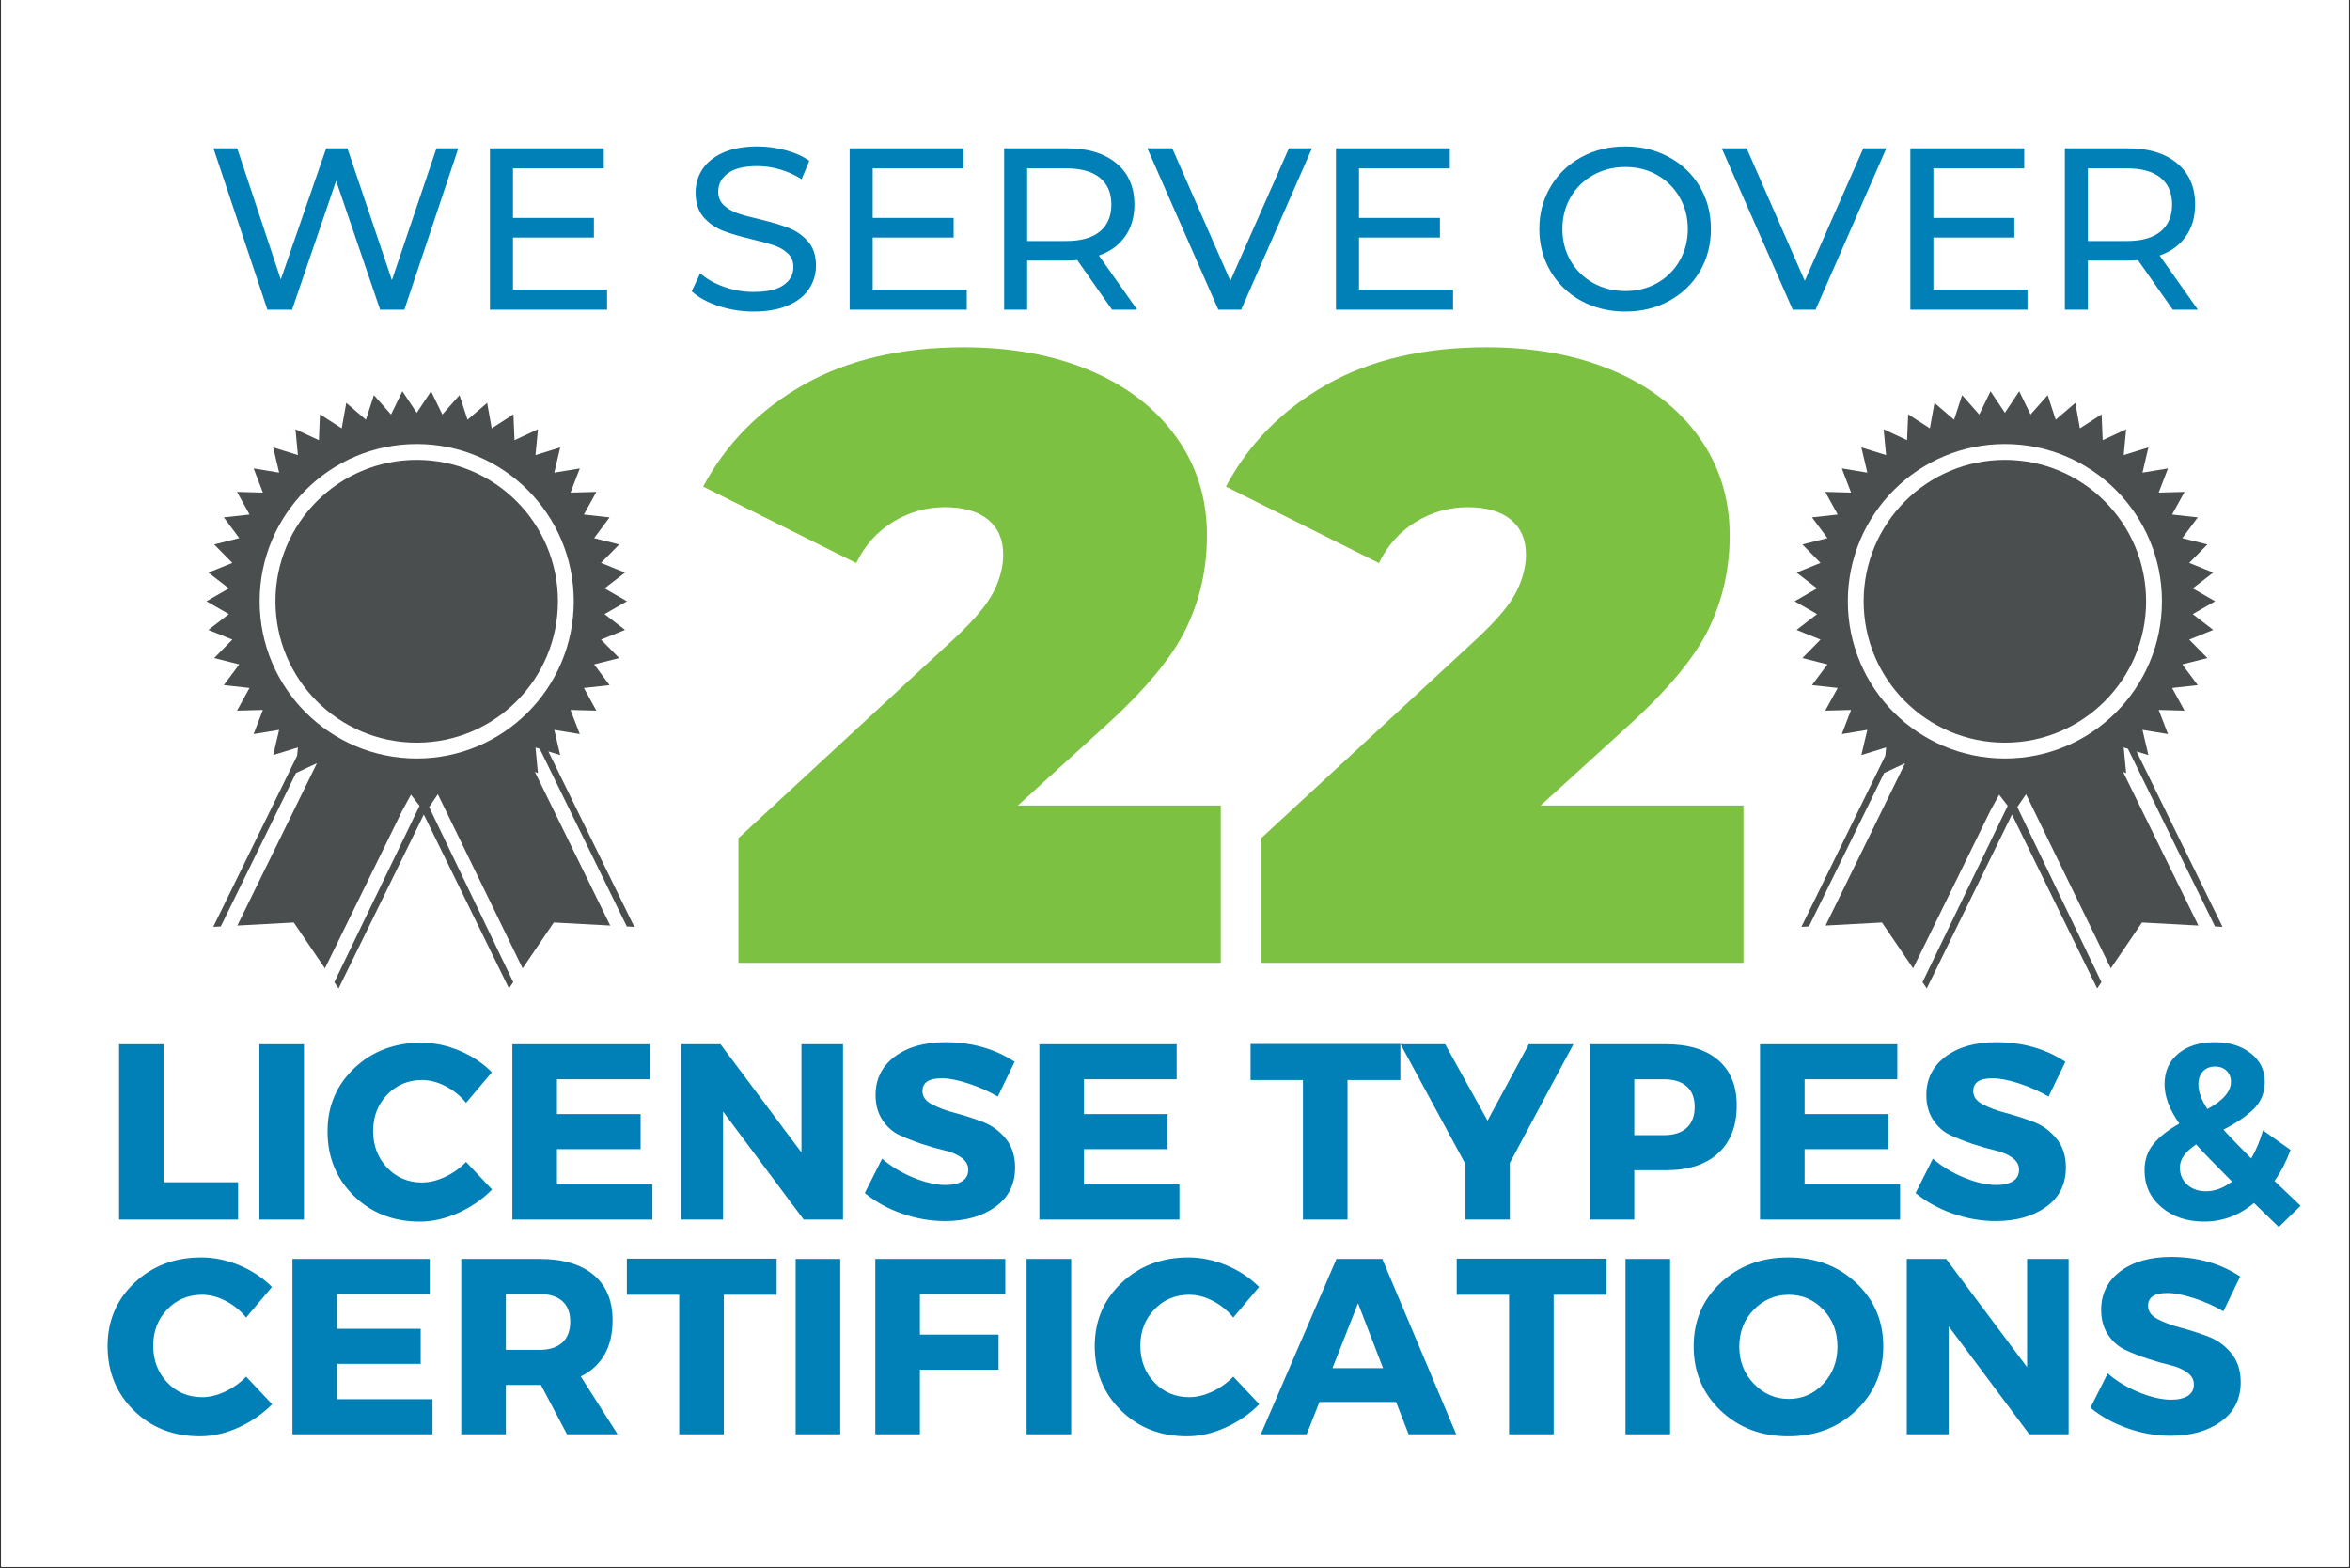 <?xml version="1.0" encoding="UTF-8"?>
<svg xmlns="http://www.w3.org/2000/svg" xmlns:xlink="http://www.w3.org/1999/xlink" width="690pt" height="460.5pt" viewBox="0 0 690 460.5" version="1.2">
<rect x="0" y="0" width="690" height="460.5" fill="#333333" stroke="none"/>
<defs>
<g>
<symbol overflow="visible" id="glyph0-0">
<path style="stroke:none;" d="M 10.094 -176.703 L 138.078 -176.703 L 138.078 0 L 10.094 0 Z M 117.891 -17.672 L 117.891 -159.031 L 30.297 -159.031 L 30.297 -17.672 Z M 117.891 -17.672 "/>
</symbol>
<symbol overflow="visible" id="glyph0-1">
<path style="stroke:none;" d="M 148.688 -46.203 L 148.688 0 L 7.062 0 L 7.062 -36.609 L 70.938 -95.672 C 76.488 -100.891 80.188 -105.348 82.031 -109.047 C 83.883 -112.754 84.812 -116.375 84.812 -119.906 C 84.812 -124.281 83.336 -127.688 80.391 -130.125 C 77.453 -132.57 73.207 -133.797 67.656 -133.797 C 62.27 -133.797 57.219 -132.363 52.5 -129.5 C 47.789 -126.633 44.176 -122.598 41.656 -117.391 L -3.281 -139.844 C 3.445 -152.469 13.289 -162.441 26.25 -169.766 C 39.207 -177.086 54.859 -180.75 73.203 -180.75 C 87.172 -180.75 99.539 -178.473 110.312 -173.922 C 121.082 -169.379 129.492 -162.898 135.547 -154.484 C 141.609 -146.078 144.641 -136.406 144.641 -125.469 C 144.641 -115.695 142.578 -106.562 138.453 -98.062 C 134.336 -89.57 126.305 -79.941 114.359 -69.172 L 89.109 -46.203 Z M 148.688 -46.203 "/>
</symbol>
<symbol overflow="visible" id="glyph1-0">
<path style="stroke:none;" d="M 0 0 L 0 -51.484 L 36.781 -51.484 L 36.781 0 Z M 18.391 -29.047 L 30.891 -47.812 L 5.891 -47.812 Z M 20.594 -25.734 L 33.094 -6.984 L 33.094 -44.5 Z M 5.891 -3.672 L 30.891 -3.672 L 18.391 -22.438 Z M 3.672 -44.5 L 3.672 -6.984 L 16.188 -25.734 Z M 3.672 -44.5 "/>
</symbol>
<symbol overflow="visible" id="glyph1-1">
<path style="stroke:none;" d="M 18.234 -10.953 L 40.078 -10.953 L 40.078 0 L 5.141 0 L 5.141 -51.484 L 18.234 -51.484 Z M 18.234 -10.953 "/>
</symbol>
<symbol overflow="visible" id="glyph1-2">
<path style="stroke:none;" d="M 18.234 0 L 5.141 0 L 5.141 -51.484 L 18.234 -51.484 Z M 18.234 0 "/>
</symbol>
<symbol overflow="visible" id="glyph1-3">
<path style="stroke:none;" d="M 29.266 -51.922 C 33.098 -51.922 36.863 -51.133 40.562 -49.562 C 44.258 -48 47.41 -45.895 50.016 -43.25 L 42.438 -34.266 C 40.77 -36.328 38.77 -37.957 36.438 -39.156 C 34.113 -40.363 31.801 -40.969 29.5 -40.969 C 25.426 -40.969 22.016 -39.531 19.266 -36.656 C 16.523 -33.789 15.156 -30.25 15.156 -26.031 C 15.156 -21.719 16.523 -18.113 19.266 -15.219 C 22.016 -12.332 25.426 -10.891 29.5 -10.891 C 31.656 -10.891 33.895 -11.426 36.219 -12.5 C 38.551 -13.582 40.625 -15.055 42.438 -16.922 L 50.078 -8.828 C 47.285 -5.984 43.988 -3.703 40.188 -1.984 C 36.395 -0.266 32.609 0.594 28.828 0.594 C 21.078 0.594 14.629 -1.93 9.484 -6.984 C 4.336 -12.035 1.766 -18.336 1.766 -25.891 C 1.766 -33.297 4.383 -39.484 9.625 -44.453 C 14.875 -49.43 21.422 -51.922 29.266 -51.922 Z M 29.266 -51.922 "/>
</symbol>
<symbol overflow="visible" id="glyph1-4">
<path style="stroke:none;" d="M 45.453 -41.188 L 18.234 -41.188 L 18.234 -30.969 L 42.797 -30.969 L 42.797 -20.672 L 18.234 -20.672 L 18.234 -10.297 L 46.266 -10.297 L 46.266 0 L 5.141 0 L 5.141 -51.484 L 45.453 -51.484 Z M 45.453 -41.188 "/>
</symbol>
<symbol overflow="visible" id="glyph1-5">
<path style="stroke:none;" d="M 52.656 0 L 41.109 0 L 17.438 -31.703 L 17.438 0 L 5.141 0 L 5.141 -51.484 L 16.688 -51.484 L 40.453 -19.703 L 40.453 -51.484 L 52.656 -51.484 Z M 52.656 0 "/>
</symbol>
<symbol overflow="visible" id="glyph1-6">
<path style="stroke:none;" d="M 24.938 -52.078 C 32.633 -52.078 39.398 -50.16 45.234 -46.328 L 40.297 -36.109 C 37.609 -37.68 34.719 -38.969 31.625 -39.969 C 28.531 -40.977 25.93 -41.484 23.828 -41.484 C 20.055 -41.484 18.172 -40.234 18.172 -37.734 C 18.172 -36.109 19.098 -34.805 20.953 -33.828 C 22.816 -32.848 25.082 -32.004 27.75 -31.297 C 30.426 -30.586 33.098 -29.727 35.766 -28.719 C 38.441 -27.719 40.711 -26.086 42.578 -23.828 C 44.441 -21.578 45.375 -18.734 45.375 -15.297 C 45.375 -10.348 43.438 -6.488 39.562 -3.719 C 35.695 -0.945 30.77 0.438 24.781 0.438 C 20.52 0.438 16.305 -0.297 12.141 -1.766 C 7.973 -3.234 4.344 -5.242 1.25 -7.797 L 6.328 -17.875 C 8.922 -15.613 11.984 -13.758 15.516 -12.312 C 19.047 -10.875 22.188 -10.156 24.938 -10.156 C 27.039 -10.156 28.68 -10.531 29.859 -11.281 C 31.035 -12.039 31.625 -13.16 31.625 -14.641 C 31.625 -16.055 30.945 -17.242 29.594 -18.203 C 28.25 -19.16 26.57 -19.867 24.562 -20.328 C 22.551 -20.797 20.367 -21.422 18.016 -22.203 C 15.66 -22.992 13.477 -23.852 11.469 -24.781 C 9.457 -25.719 7.773 -27.203 6.422 -29.234 C 5.078 -31.266 4.406 -33.703 4.406 -36.547 C 4.406 -41.254 6.281 -45.02 10.031 -47.844 C 13.789 -50.664 18.758 -52.078 24.938 -52.078 Z M 24.938 -52.078 "/>
</symbol>
<symbol overflow="visible" id="glyph1-7">
<path style="stroke:none;" d=""/>
</symbol>
<symbol overflow="visible" id="glyph1-8">
<path style="stroke:none;" d="M 44.5 -40.969 L 28.984 -40.969 L 28.984 0 L 15.891 0 L 15.891 -40.969 L 0.516 -40.969 L 0.516 -51.562 L 44.5 -51.562 Z M 44.5 -40.969 "/>
</symbol>
<symbol overflow="visible" id="glyph1-9">
<path style="stroke:none;" d="M 31.703 -16.625 L 31.703 0 L 18.688 0 L 18.688 -16.25 L -0.375 -51.484 L 12.719 -51.484 L 25.156 -29.047 L 37.281 -51.484 L 50.375 -51.484 Z M 31.703 -16.625 "/>
</symbol>
<symbol overflow="visible" id="glyph1-10">
<path style="stroke:none;" d="M 5.141 -51.484 L 27.578 -51.484 C 34.148 -51.484 39.25 -49.926 42.875 -46.812 C 46.5 -43.695 48.312 -39.27 48.312 -33.531 C 48.312 -27.5 46.5 -22.816 42.875 -19.484 C 39.25 -16.148 34.148 -14.484 27.578 -14.484 L 18.234 -14.484 L 18.234 0 L 5.141 0 Z M 18.234 -41.188 L 18.234 -24.781 L 26.922 -24.781 C 29.805 -24.781 32.035 -25.488 33.609 -26.906 C 35.18 -28.332 35.969 -30.395 35.969 -33.094 C 35.969 -35.738 35.18 -37.75 33.609 -39.125 C 32.035 -40.5 29.805 -41.188 26.922 -41.188 Z M 18.234 -41.188 "/>
</symbol>
<symbol overflow="visible" id="glyph1-11">
<path style="stroke:none;" d="M 43.469 2.203 L 36.188 -4.859 C 31.82 -1.223 26.941 0.594 21.547 0.594 C 16.492 0.594 12.312 -0.816 9 -3.641 C 5.695 -6.461 4.047 -10.055 4.047 -14.422 C 4.047 -17.555 4.953 -20.188 6.766 -22.312 C 8.578 -24.445 11.078 -26.398 14.266 -28.172 C 11.367 -32.285 9.922 -36.133 9.922 -39.719 C 9.922 -43.488 11.258 -46.488 13.938 -48.719 C 16.613 -50.957 20.18 -52.078 24.641 -52.078 C 28.953 -52.078 32.477 -50.992 35.219 -48.828 C 37.969 -46.672 39.344 -43.906 39.344 -40.531 C 39.344 -37.289 38.273 -34.613 36.141 -32.5 C 34.016 -30.395 31.039 -28.363 27.219 -26.406 C 29.812 -23.562 32.531 -20.742 35.375 -17.953 C 36.801 -20.398 37.953 -23.145 38.828 -26.188 L 46.922 -20.453 C 45.691 -17.109 44.125 -14.066 42.219 -11.328 L 49.859 -4.047 Z M 19.859 -39.719 C 19.859 -37.562 20.738 -35.133 22.5 -32.438 C 27.113 -34.938 29.422 -37.609 29.422 -40.453 C 29.422 -41.773 28.988 -42.852 28.125 -43.688 C 27.27 -44.52 26.156 -44.938 24.781 -44.938 C 23.258 -44.938 22.055 -44.445 21.172 -43.469 C 20.297 -42.488 19.859 -41.238 19.859 -39.719 Z M 22.062 -8.312 C 24.707 -8.312 27.258 -9.266 29.719 -11.172 C 24.52 -16.367 21.016 -20 19.203 -22.062 C 16.016 -19.957 14.422 -17.703 14.422 -15.297 C 14.422 -13.234 15.141 -11.551 16.578 -10.25 C 18.023 -8.957 19.852 -8.312 22.062 -8.312 Z M 22.062 -8.312 "/>
</symbol>
<symbol overflow="visible" id="glyph1-12">
<path style="stroke:none;" d="M 36.188 0 L 28.531 -14.484 L 18.234 -14.484 L 18.234 0 L 5.141 0 L 5.141 -51.484 L 28.172 -51.484 C 34.984 -51.484 40.254 -49.926 43.984 -46.812 C 47.711 -43.695 49.578 -39.27 49.578 -33.531 C 49.578 -25.594 46.461 -20.078 40.234 -16.984 L 51.047 0 Z M 18.234 -24.781 L 28.172 -24.781 C 31.016 -24.781 33.219 -25.488 34.781 -26.906 C 36.352 -28.332 37.141 -30.395 37.141 -33.094 C 37.141 -35.738 36.352 -37.75 34.781 -39.125 C 33.219 -40.5 31.016 -41.188 28.172 -41.188 L 18.234 -41.188 Z M 18.234 -24.781 "/>
</symbol>
<symbol overflow="visible" id="glyph1-13">
<path style="stroke:none;" d="M 43.312 -41.188 L 18.234 -41.188 L 18.234 -29.266 L 41.328 -29.266 L 41.328 -18.969 L 18.234 -18.969 L 18.234 0 L 5.141 0 L 5.141 -51.484 L 43.312 -51.484 Z M 43.312 -41.188 "/>
</symbol>
<symbol overflow="visible" id="glyph1-14">
<path style="stroke:none;" d="M 39.344 -9.484 L 16.844 -9.484 L 13.094 0 L -0.375 0 L 21.844 -51.484 L 35.297 -51.484 L 57 0 L 43.031 0 Z M 35.516 -19.422 L 28.172 -38.469 L 20.672 -19.422 Z M 35.516 -19.422 "/>
</symbol>
<symbol overflow="visible" id="glyph1-15">
<path style="stroke:none;" d="M 29.562 -51.922 C 37.551 -51.922 44.191 -49.43 49.484 -44.453 C 54.785 -39.484 57.438 -33.27 57.438 -25.812 C 57.438 -18.312 54.773 -12.035 49.453 -6.984 C 44.141 -1.93 37.508 0.594 29.562 0.594 C 21.625 0.594 15.004 -1.914 9.703 -6.938 C 4.41 -11.969 1.766 -18.258 1.766 -25.812 C 1.766 -33.312 4.41 -39.535 9.703 -44.484 C 15.004 -49.441 21.625 -51.922 29.562 -51.922 Z M 29.719 -40.969 C 25.695 -40.969 22.266 -39.508 19.422 -36.594 C 16.578 -33.676 15.156 -30.055 15.156 -25.734 C 15.156 -21.422 16.586 -17.781 19.453 -14.812 C 22.316 -11.852 25.734 -10.375 29.703 -10.375 C 33.68 -10.375 37.055 -11.852 39.828 -14.812 C 42.598 -17.781 43.984 -21.422 43.984 -25.734 C 43.984 -30.055 42.598 -33.676 39.828 -36.594 C 37.055 -39.508 33.688 -40.969 29.719 -40.969 Z M 29.719 -40.969 "/>
</symbol>
<symbol overflow="visible" id="glyph2-0">
<path style="stroke:none;" d="M 2.703 -47.391 L 37.031 -47.391 L 37.031 0 L 2.703 0 Z M 31.625 -4.734 L 31.625 -42.656 L 8.125 -42.656 L 8.125 -4.734 Z M 31.625 -4.734 "/>
</symbol>
<symbol overflow="visible" id="glyph2-1">
<path style="stroke:none;" d="M 74.062 -47.391 L 58.219 0 L 51.109 0 L 38.188 -37.844 L 25.25 0 L 18.016 0 L 2.172 -47.391 L 9.141 -47.391 L 21.938 -8.875 L 35.266 -47.391 L 41.5 -47.391 L 54.562 -8.672 L 67.641 -47.391 Z M 74.062 -47.391 "/>
</symbol>
<symbol overflow="visible" id="glyph2-2">
<path style="stroke:none;" d="M 41.5 -5.891 L 41.5 0 L 7.109 0 L 7.109 -47.391 L 40.547 -47.391 L 40.547 -41.5 L 13.875 -41.5 L 13.875 -26.953 L 37.641 -26.953 L 37.641 -21.188 L 13.875 -21.188 L 13.875 -5.891 Z M 41.5 -5.891 "/>
</symbol>
<symbol overflow="visible" id="glyph2-3">
<path style="stroke:none;" d=""/>
</symbol>
<symbol overflow="visible" id="glyph2-4">
<path style="stroke:none;" d="M 20.922 0.547 C 17.359 0.547 13.914 -0.004 10.594 -1.109 C 7.281 -2.223 4.676 -3.66 2.781 -5.422 L 5.281 -10.703 C 7.082 -9.078 9.395 -7.754 12.219 -6.734 C 15.039 -5.723 17.941 -5.219 20.922 -5.219 C 24.848 -5.219 27.781 -5.879 29.719 -7.203 C 31.664 -8.535 32.641 -10.312 32.641 -12.531 C 32.641 -14.156 32.109 -15.473 31.047 -16.484 C 29.984 -17.504 28.672 -18.285 27.109 -18.828 C 25.555 -19.367 23.359 -19.977 20.516 -20.656 C 16.953 -21.508 14.07 -22.363 11.875 -23.219 C 9.688 -24.082 7.812 -25.406 6.25 -27.188 C 4.695 -28.969 3.922 -31.367 3.922 -34.391 C 3.922 -36.922 4.586 -39.203 5.922 -41.234 C 7.254 -43.266 9.273 -44.891 11.984 -46.109 C 14.691 -47.328 18.055 -47.938 22.078 -47.938 C 24.867 -47.938 27.617 -47.57 30.328 -46.844 C 33.035 -46.125 35.359 -45.086 37.297 -43.734 L 35.062 -38.312 C 33.082 -39.582 30.961 -40.539 28.703 -41.188 C 26.453 -41.844 24.242 -42.172 22.078 -42.172 C 18.234 -42.172 15.352 -41.473 13.438 -40.078 C 11.52 -38.68 10.562 -36.875 10.562 -34.656 C 10.562 -33.039 11.102 -31.723 12.188 -30.703 C 13.27 -29.691 14.613 -28.898 16.219 -28.328 C 17.82 -27.766 20 -27.172 22.75 -26.547 C 26.312 -25.68 29.176 -24.82 31.344 -23.969 C 33.508 -23.113 35.367 -21.805 36.922 -20.047 C 38.484 -18.285 39.266 -15.914 39.266 -12.938 C 39.266 -10.445 38.586 -8.176 37.234 -6.125 C 35.879 -4.07 33.828 -2.445 31.078 -1.25 C 28.328 -0.051 24.941 0.547 20.922 0.547 Z M 20.922 0.547 "/>
</symbol>
<symbol overflow="visible" id="glyph2-5">
<path style="stroke:none;" d="M 38.797 0 L 28.578 -14.562 C 27.305 -14.469 26.312 -14.422 25.594 -14.422 L 13.875 -14.422 L 13.875 0 L 7.109 0 L 7.109 -47.391 L 25.594 -47.391 C 31.727 -47.391 36.555 -45.922 40.078 -42.984 C 43.598 -40.055 45.359 -36.02 45.359 -30.875 C 45.359 -27.219 44.453 -24.102 42.641 -21.531 C 40.836 -18.957 38.27 -17.082 34.938 -15.906 L 46.172 0 Z M 25.391 -20.172 C 29.68 -20.172 32.953 -21.098 35.203 -22.953 C 37.461 -24.805 38.594 -27.445 38.594 -30.875 C 38.594 -34.301 37.461 -36.926 35.203 -38.75 C 32.953 -40.582 29.68 -41.5 25.391 -41.5 L 13.875 -41.5 L 13.875 -20.172 Z M 25.391 -20.172 "/>
</symbol>
<symbol overflow="visible" id="glyph2-6">
<path style="stroke:none;" d="M 48.266 -47.391 L 27.484 0 L 20.781 0 L -0.062 -47.391 L 7.25 -47.391 L 24.312 -8.469 L 41.5 -47.391 Z M 48.266 -47.391 "/>
</symbol>
<symbol overflow="visible" id="glyph2-7">
<path style="stroke:none;" d="M 28.5 0.547 C 23.719 0.547 19.406 -0.5 15.562 -2.594 C 11.727 -4.695 8.719 -7.598 6.531 -11.297 C 4.344 -15.004 3.25 -19.141 3.25 -23.703 C 3.25 -28.254 4.344 -32.379 6.531 -36.078 C 8.719 -39.785 11.727 -42.688 15.562 -44.781 C 19.406 -46.883 23.719 -47.938 28.5 -47.938 C 33.238 -47.938 37.523 -46.883 41.359 -44.781 C 45.203 -42.688 48.207 -39.801 50.375 -36.125 C 52.539 -32.445 53.625 -28.305 53.625 -23.703 C 53.625 -19.098 52.539 -14.953 50.375 -11.266 C 48.207 -7.586 45.203 -4.695 41.359 -2.594 C 37.523 -0.5 33.238 0.547 28.5 0.547 Z M 28.5 -5.484 C 31.977 -5.484 35.102 -6.27 37.875 -7.844 C 40.656 -9.426 42.844 -11.602 44.438 -14.375 C 46.039 -17.156 46.844 -20.266 46.844 -23.703 C 46.844 -27.129 46.039 -30.227 44.438 -33 C 42.844 -35.781 40.656 -37.957 37.875 -39.531 C 35.102 -41.113 31.977 -41.906 28.5 -41.906 C 25.031 -41.906 21.883 -41.113 19.062 -39.531 C 16.238 -37.957 14.023 -35.781 12.422 -33 C 10.816 -30.227 10.016 -27.129 10.016 -23.703 C 10.016 -20.266 10.816 -17.156 12.422 -14.375 C 14.023 -11.602 16.238 -9.426 19.062 -7.844 C 21.883 -6.27 25.031 -5.484 28.5 -5.484 Z M 28.5 -5.484 "/>
</symbol>
</g>
<clipPath id="clip1">
  <path d="M 0.375 0 L 689.625 0 L 689.625 460 L 0.375 460 Z M 0.375 0 "/>
</clipPath>
<clipPath id="clip2">
  <path d="M 60.508 114.891 L 186.371 114.891 L 186.371 290.199 L 60.508 290.199 Z M 60.508 114.891 "/>
</clipPath>
<clipPath id="clip3">
  <path d="M 526.828 114.891 L 652.691 114.891 L 652.691 290.199 L 526.828 290.199 Z M 526.828 114.891 "/>
</clipPath>
</defs>
<g id="surface1">
<g clip-path="url(#clip1)" clip-rule="nonzero">
<path style=" stroke:none;fill-rule:nonzero;fill:rgb(100%,100%,100%);fill-opacity:1;" d="M 0.375 0 L 689.625 0 L 689.625 467.492 L 0.375 467.492 Z M 0.375 0 "/>
<path style=" stroke:none;fill-rule:nonzero;fill:rgb(100%,100%,100%);fill-opacity:1;" d="M 0.375 0 L 689.625 0 L 689.625 460 L 0.375 460 Z M 0.375 0 "/>
<path style=" stroke:none;fill-rule:nonzero;fill:rgb(100%,100%,100%);fill-opacity:1;" d="M 0.375 0 L 689.625 0 L 689.625 460 L 0.375 460 Z M 0.375 0 "/>
</g>
<g clip-path="url(#clip2)" clip-rule="nonzero">
<path style=" stroke:none;fill-rule:nonzero;fill:rgb(29.019%,30.589%,30.589%);fill-opacity:1;" d="M 122.355 222.695 C 96.883 222.695 76.238 202.023 76.238 176.531 C 76.238 151.031 96.883 130.359 122.355 130.359 C 147.824 130.359 168.469 151.031 168.469 176.531 C 168.469 202.023 147.824 222.695 122.355 222.695 Z M 150.699 288.367 L 125.992 236.945 L 128.559 233.191 L 153.457 284.309 Z M 98.168 288.367 L 95.41 284.309 L 118.078 238.055 L 120.656 233.316 L 123.18 236.586 Z M 184.043 272.012 L 186.25 272.129 L 161.008 220.621 L 164.484 221.691 L 162.75 214.297 L 170.238 215.531 L 167.512 208.438 L 175.102 208.641 L 171.441 201.988 L 178.984 201.16 L 174.445 195.062 L 181.809 193.207 L 176.477 187.789 L 183.516 184.941 L 177.5 180.305 L 184.082 176.531 L 177.5 172.746 L 183.516 168.113 L 176.477 165.266 L 181.809 159.852 L 174.449 157.992 L 178.984 151.902 L 171.441 151.066 L 175.105 144.414 L 167.516 144.621 L 170.242 137.527 L 162.75 138.762 L 164.492 131.363 L 157.234 133.605 L 157.957 126.035 L 151.07 129.238 L 150.758 121.645 L 144.379 125.758 L 143.035 118.285 L 137.273 123.23 L 134.914 116.012 L 129.887 121.703 L 126.562 114.871 L 122.355 121.195 L 118.141 114.871 L 114.82 121.703 L 109.789 116.012 L 107.434 123.23 L 101.676 118.285 L 100.328 125.758 L 93.945 121.645 L 93.637 129.238 L 86.75 126.035 L 87.473 133.602 L 80.215 131.359 L 81.961 138.758 L 74.469 137.523 L 77.188 144.621 L 69.605 144.41 L 73.266 151.066 L 65.715 151.895 L 70.258 157.992 L 62.898 159.852 L 68.227 165.266 L 61.188 168.113 L 67.207 172.75 L 60.621 176.531 L 67.207 180.305 L 61.188 184.941 L 68.227 187.785 L 62.898 193.203 L 70.258 195.062 L 65.715 201.156 L 73.262 201.984 L 69.602 208.641 L 77.188 208.438 L 74.465 215.527 L 81.957 214.297 L 80.215 221.688 L 87.473 219.453 L 87.242 221.875 L 62.617 272.129 L 64.824 272.012 L 86.906 226.945 L 93.055 224.086 L 69.695 271.746 L 68.785 271.797 L 86.258 270.848 L 99.414 290.207 L 124.434 239.141 L 149.449 290.207 L 162.605 270.848 L 180.082 271.797 L 179.172 271.746 L 157.043 226.598 L 157.953 227.02 L 157.234 219.457 L 158.477 219.84 L 184.043 272.012 "/>
</g>
<path style=" stroke:none;fill-rule:nonzero;fill:rgb(29.019%,30.589%,30.589%);fill-opacity:1;" d="M 122.355 135.016 C 99.453 135.016 80.883 153.598 80.883 176.531 C 80.883 199.457 99.453 218.043 122.355 218.043 C 145.254 218.043 163.82 199.457 163.82 176.531 C 163.82 153.598 145.254 135.016 122.355 135.016 "/>
<g style="fill:rgb(49.019%,75.69%,25.879%);fill-opacity:1;">
  <use xlink:href="#glyph0-1" x="209.748" y="282.706"/>
</g>
<g style="fill:rgb(49.019%,75.69%,25.879%);fill-opacity:1;">
  <use xlink:href="#glyph0-1" x="363.233" y="282.706"/>
</g>
<g style="fill:rgb(0.389%,50.2%,71.759%);fill-opacity:1;">
  <use xlink:href="#glyph1-1" x="29.831" y="358.068"/>
</g>
<g style="fill:rgb(0.389%,50.2%,71.759%);fill-opacity:1;">
  <use xlink:href="#glyph1-2" x="71.016" y="358.068"/>
</g>
<g style="fill:rgb(0.389%,50.2%,71.759%);fill-opacity:1;">
  <use xlink:href="#glyph1-3" x="94.404" y="358.068"/>
</g>
<g style="fill:rgb(0.389%,50.2%,71.759%);fill-opacity:1;">
  <use xlink:href="#glyph1-4" x="145.298" y="358.068"/>
</g>
<g style="fill:rgb(0.389%,50.2%,71.759%);fill-opacity:1;">
  <use xlink:href="#glyph1-5" x="194.868" y="358.068"/>
</g>
<g style="fill:rgb(0.389%,50.2%,71.759%);fill-opacity:1;">
  <use xlink:href="#glyph1-6" x="252.676" y="358.068"/>
</g>
<g style="fill:rgb(0.389%,50.2%,71.759%);fill-opacity:1;">
  <use xlink:href="#glyph1-4" x="300.039" y="358.068"/>
</g>
<g style="fill:rgb(0.389%,50.2%,71.759%);fill-opacity:1;">
  <use xlink:href="#glyph1-7" x="349.61" y="358.068"/>
</g>
<g style="fill:rgb(0.389%,50.2%,71.759%);fill-opacity:1;">
  <use xlink:href="#glyph1-8" x="366.672" y="358.068"/>
</g>
<g style="fill:rgb(0.389%,50.2%,71.759%);fill-opacity:1;">
  <use xlink:href="#glyph1-9" x="411.609" y="358.068"/>
</g>
<g style="fill:rgb(0.389%,50.2%,71.759%);fill-opacity:1;">
  <use xlink:href="#glyph1-10" x="461.621" y="358.068"/>
</g>
<g style="fill:rgb(0.389%,50.2%,71.759%);fill-opacity:1;">
  <use xlink:href="#glyph1-4" x="511.632" y="358.068"/>
</g>
<g style="fill:rgb(0.389%,50.2%,71.759%);fill-opacity:1;">
  <use xlink:href="#glyph1-6" x="561.202" y="358.068"/>
</g>
<g style="fill:rgb(0.389%,50.2%,71.759%);fill-opacity:1;">
  <use xlink:href="#glyph1-7" x="608.566" y="358.068"/>
</g>
<g style="fill:rgb(0.389%,50.2%,71.759%);fill-opacity:1;">
  <use xlink:href="#glyph1-11" x="625.629" y="358.068"/>
</g>
<g style="fill:rgb(0.389%,50.2%,71.759%);fill-opacity:1;">
  <use xlink:href="#glyph1-3" x="29.831" y="421.107"/>
</g>
<g style="fill:rgb(0.389%,50.2%,71.759%);fill-opacity:1;">
  <use xlink:href="#glyph1-4" x="80.725" y="421.107"/>
</g>
<g style="fill:rgb(0.389%,50.2%,71.759%);fill-opacity:1;">
  <use xlink:href="#glyph1-12" x="130.295" y="421.107"/>
</g>
<g style="fill:rgb(0.389%,50.2%,71.759%);fill-opacity:1;">
  <use xlink:href="#glyph1-8" x="183.542" y="421.107"/>
</g>
<g style="fill:rgb(0.389%,50.2%,71.759%);fill-opacity:1;">
  <use xlink:href="#glyph1-2" x="228.479" y="421.107"/>
</g>
<g style="fill:rgb(0.389%,50.2%,71.759%);fill-opacity:1;">
  <use xlink:href="#glyph1-13" x="251.867" y="421.107"/>
</g>
<g style="fill:rgb(0.389%,50.2%,71.759%);fill-opacity:1;">
  <use xlink:href="#glyph1-2" x="296.289" y="421.107"/>
</g>
<g style="fill:rgb(0.389%,50.2%,71.759%);fill-opacity:1;">
  <use xlink:href="#glyph1-3" x="319.676" y="421.107"/>
</g>
<g style="fill:rgb(0.389%,50.2%,71.759%);fill-opacity:1;">
  <use xlink:href="#glyph1-14" x="370.57" y="421.107"/>
</g>
<g style="fill:rgb(0.389%,50.2%,71.759%);fill-opacity:1;">
  <use xlink:href="#glyph1-8" x="427.201" y="421.107"/>
</g>
<g style="fill:rgb(0.389%,50.2%,71.759%);fill-opacity:1;">
  <use xlink:href="#glyph1-2" x="472.138" y="421.107"/>
</g>
<g style="fill:rgb(0.389%,50.2%,71.759%);fill-opacity:1;">
  <use xlink:href="#glyph1-15" x="495.525" y="421.107"/>
</g>
<g style="fill:rgb(0.389%,50.2%,71.759%);fill-opacity:1;">
  <use xlink:href="#glyph1-5" x="554.73" y="421.107"/>
</g>
<g style="fill:rgb(0.389%,50.2%,71.759%);fill-opacity:1;">
  <use xlink:href="#glyph1-6" x="612.537" y="421.107"/>
</g>
<g clip-path="url(#clip3)" clip-rule="nonzero">
<path style=" stroke:none;fill-rule:nonzero;fill:rgb(29.019%,30.589%,30.589%);fill-opacity:1;" d="M 588.676 222.695 C 563.203 222.695 542.559 202.023 542.559 176.531 C 542.559 151.031 563.203 130.359 588.676 130.359 C 614.145 130.359 634.785 151.031 634.785 176.531 C 634.785 202.023 614.145 222.695 588.676 222.695 Z M 617.02 288.367 L 592.312 236.945 L 594.879 233.191 L 619.773 284.309 Z M 564.484 288.367 L 561.73 284.309 L 584.395 238.055 L 586.977 233.316 L 589.5 236.586 Z M 650.363 272.012 L 652.57 272.129 L 627.328 220.621 L 630.805 221.691 L 629.07 214.297 L 636.559 215.531 L 633.832 208.438 L 641.422 208.641 L 637.762 201.988 L 645.301 201.16 L 640.766 195.062 L 648.129 193.207 L 642.797 187.789 L 649.836 184.941 L 643.82 180.305 L 650.402 176.531 L 643.82 172.746 L 649.836 168.113 L 642.797 165.266 L 648.129 159.852 L 640.77 157.992 L 645.301 151.902 L 637.762 151.066 L 641.426 144.414 L 633.836 144.621 L 636.559 137.527 L 629.07 138.762 L 630.809 131.363 L 623.555 133.605 L 624.273 126.035 L 617.391 129.238 L 617.078 121.645 L 610.699 125.758 L 609.352 118.285 L 603.594 123.23 L 601.234 116.012 L 596.203 121.703 L 592.883 114.871 L 588.676 121.195 L 584.461 114.871 L 581.141 121.703 L 576.109 116.012 L 573.754 123.23 L 567.996 118.285 L 566.648 125.758 L 560.266 121.645 L 559.953 129.238 L 553.07 126.035 L 553.793 133.602 L 546.535 131.359 L 548.277 138.758 L 540.789 137.523 L 543.508 144.621 L 535.926 144.41 L 539.586 151.066 L 532.035 151.895 L 536.574 157.992 L 529.219 159.852 L 534.543 165.266 L 527.508 168.113 L 533.523 172.75 L 526.941 176.531 L 533.523 180.305 L 527.508 184.941 L 534.543 187.785 L 529.219 193.203 L 536.574 195.062 L 532.035 201.156 L 539.582 201.984 L 535.922 208.641 L 543.508 208.438 L 540.785 215.527 L 548.273 214.297 L 546.535 221.688 L 553.793 219.453 L 553.562 221.875 L 528.934 272.129 L 531.141 272.012 L 553.227 226.945 L 559.371 224.086 L 536.016 271.746 L 535.102 271.797 L 552.578 270.848 L 565.734 290.207 L 590.75 239.141 L 615.77 290.207 L 628.926 270.848 L 646.398 271.797 L 645.488 271.746 L 623.363 226.598 L 624.273 227.02 L 623.555 219.457 L 624.797 219.84 L 650.363 272.012 "/>
</g>
<path style=" stroke:none;fill-rule:nonzero;fill:rgb(29.019%,30.589%,30.589%);fill-opacity:1;" d="M 588.676 135.016 C 565.773 135.016 547.203 153.598 547.203 176.531 C 547.203 199.457 565.773 218.043 588.676 218.043 C 611.574 218.043 630.137 199.457 630.137 176.531 C 630.137 153.598 611.574 135.016 588.676 135.016 "/>
<g style="fill:rgb(0.389%,50.2%,71.759%);fill-opacity:1;">
  <use xlink:href="#glyph2-1" x="60.508" y="90.931"/>
</g>
<g style="fill:rgb(0.389%,50.2%,71.759%);fill-opacity:1;">
  <use xlink:href="#glyph2-2" x="136.744" y="90.931"/>
</g>
<g style="fill:rgb(0.389%,50.2%,71.759%);fill-opacity:1;">
  <use xlink:href="#glyph2-3" x="182.106" y="90.931"/>
</g>
<g style="fill:rgb(0.389%,50.2%,71.759%);fill-opacity:1;">
  <use xlink:href="#glyph2-4" x="200.319" y="90.931"/>
</g>
<g style="fill:rgb(0.389%,50.2%,71.759%);fill-opacity:1;">
  <use xlink:href="#glyph2-2" x="242.364" y="90.931"/>
</g>
<g style="fill:rgb(0.389%,50.2%,71.759%);fill-opacity:1;">
  <use xlink:href="#glyph2-5" x="287.726" y="90.931"/>
</g>
<g style="fill:rgb(0.389%,50.2%,71.759%);fill-opacity:1;">
  <use xlink:href="#glyph2-6" x="336.947" y="90.931"/>
</g>
<g style="fill:rgb(0.389%,50.2%,71.759%);fill-opacity:1;">
  <use xlink:href="#glyph2-2" x="385.153" y="90.931"/>
</g>
<g style="fill:rgb(0.389%,50.2%,71.759%);fill-opacity:1;">
  <use xlink:href="#glyph2-3" x="430.516" y="90.931"/>
</g>
<g style="fill:rgb(0.389%,50.2%,71.759%);fill-opacity:1;">
  <use xlink:href="#glyph2-7" x="448.728" y="90.931"/>
</g>
<g style="fill:rgb(0.389%,50.2%,71.759%);fill-opacity:1;">
  <use xlink:href="#glyph2-6" x="505.6" y="90.931"/>
</g>
<g style="fill:rgb(0.389%,50.2%,71.759%);fill-opacity:1;">
  <use xlink:href="#glyph2-2" x="553.806" y="90.931"/>
</g>
<g style="fill:rgb(0.389%,50.2%,71.759%);fill-opacity:1;">
  <use xlink:href="#glyph2-5" x="599.169" y="90.931"/>
</g>
</g>
</svg>
